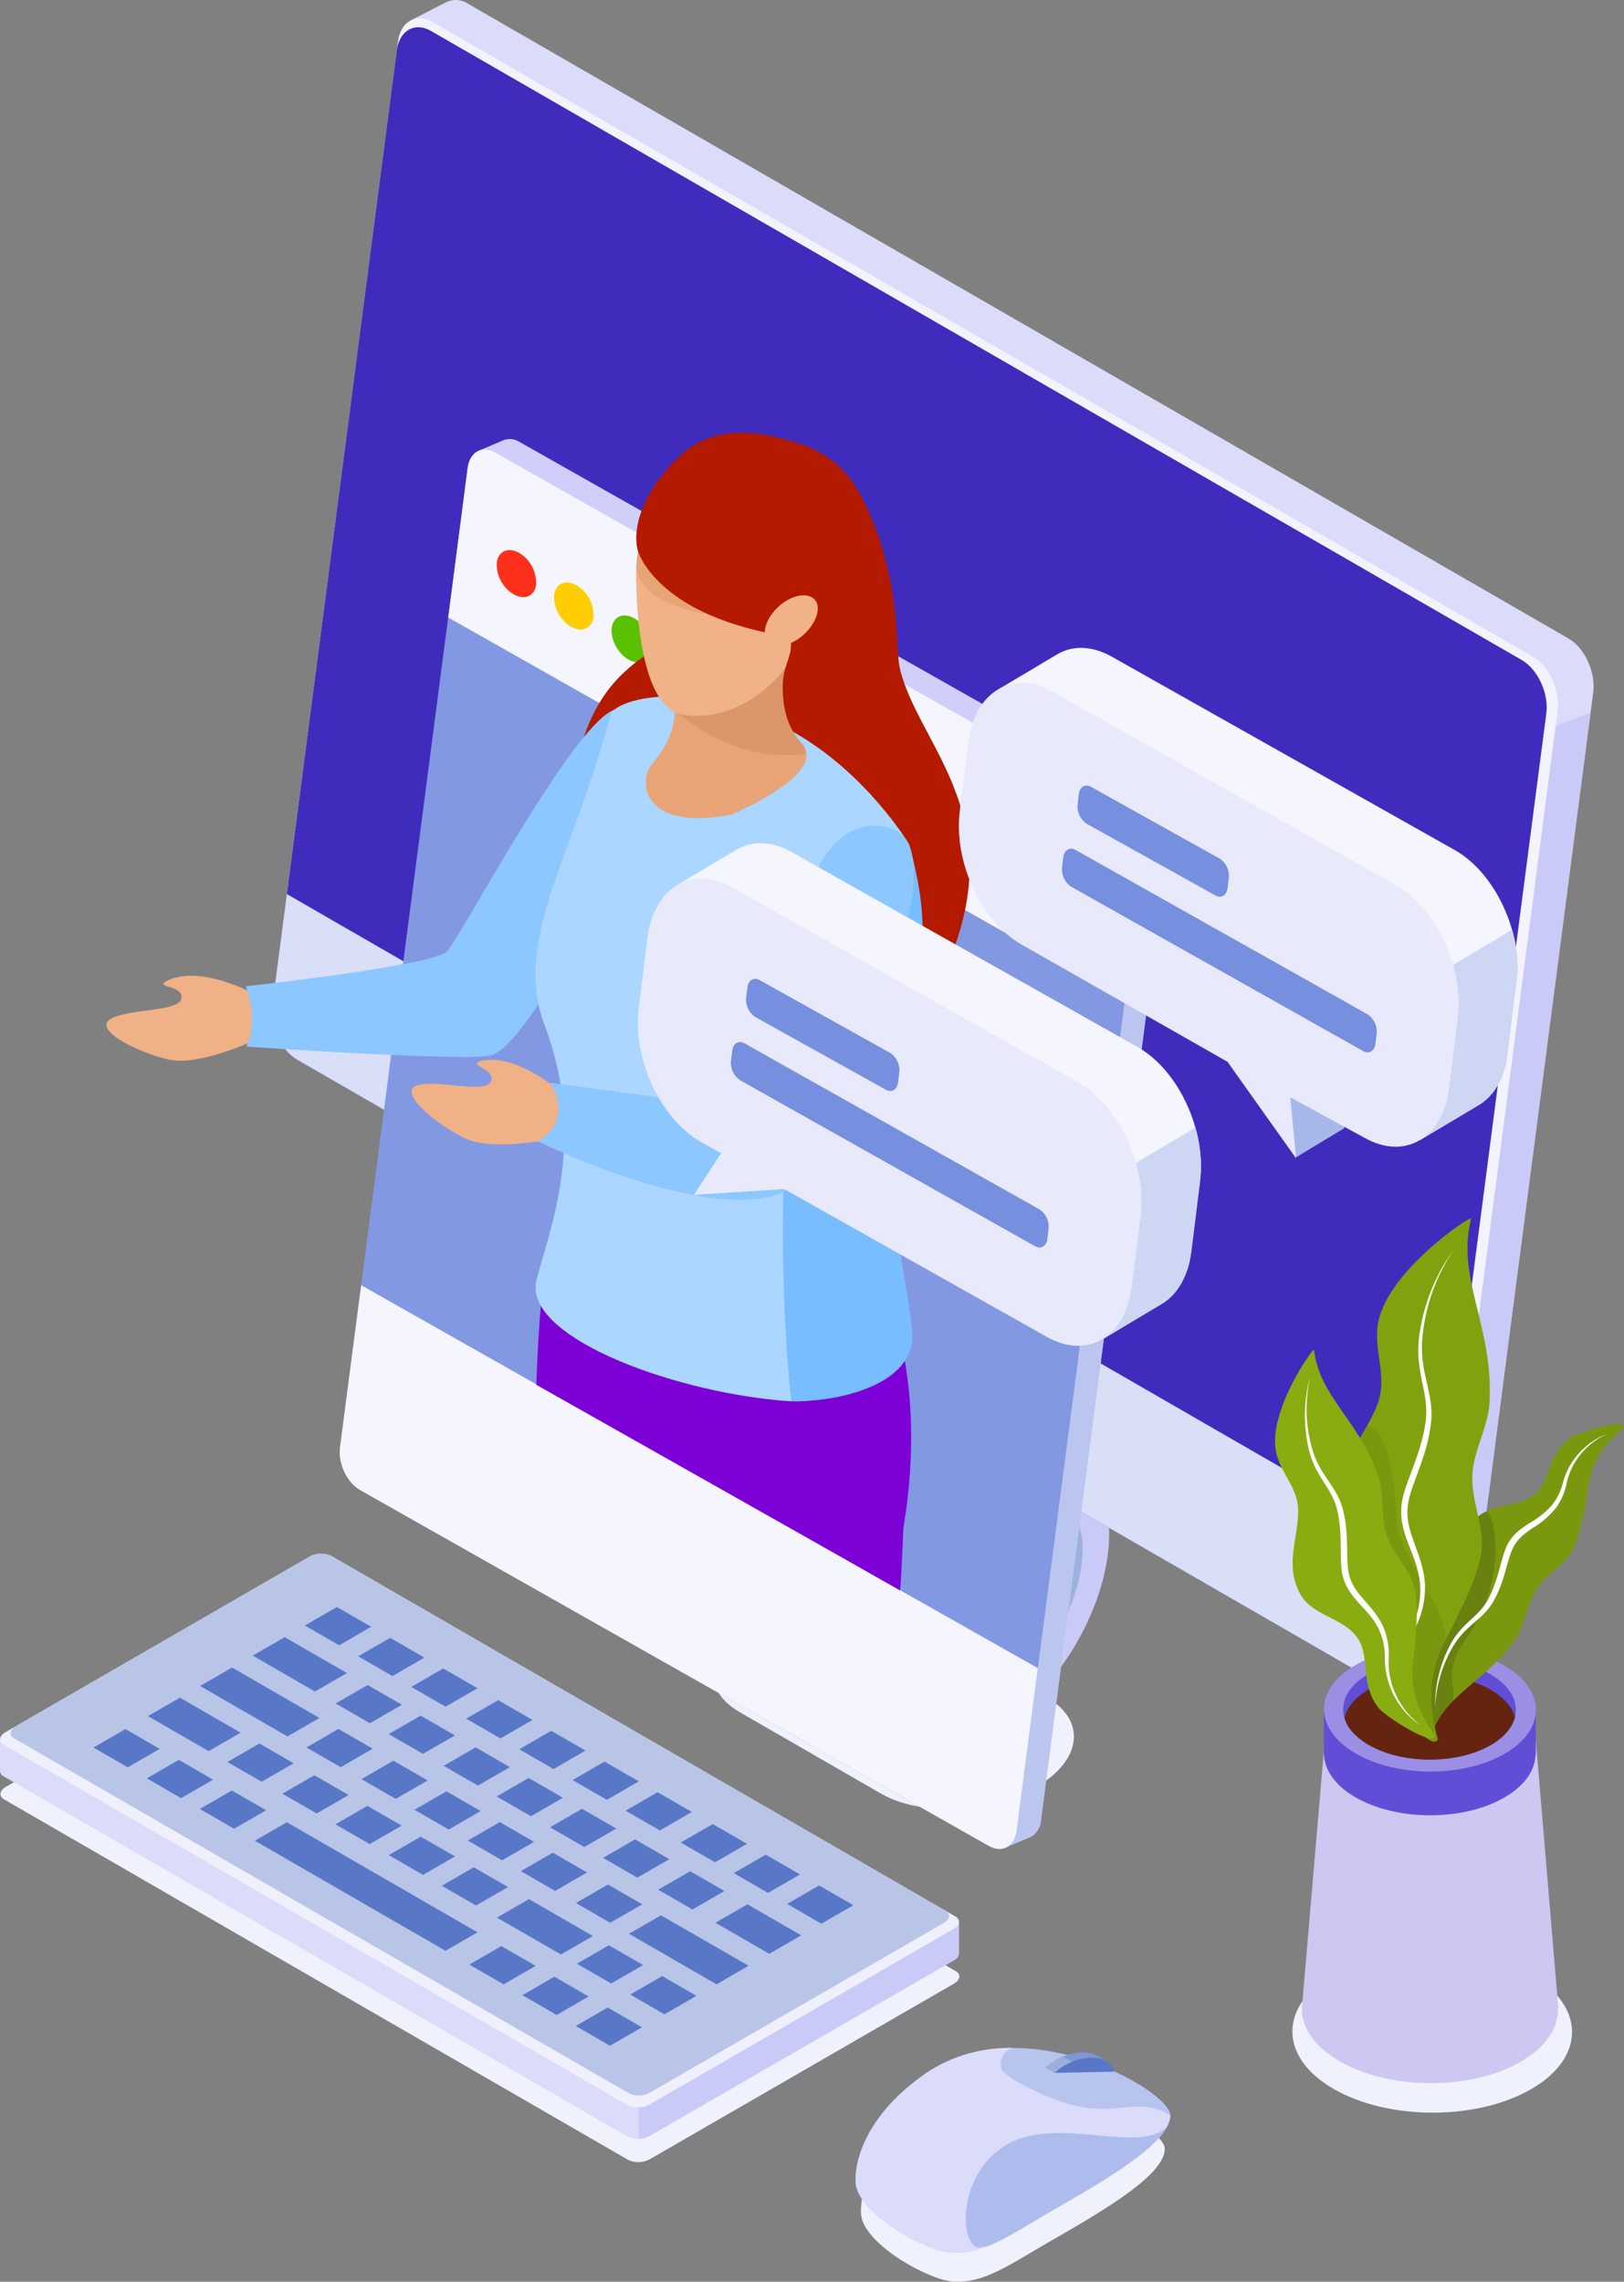 <svg xmlns="http://www.w3.org/2000/svg" xmlns:xlink="http://www.w3.org/1999/xlink" viewBox="0 0 418.95 588.64"><rect x="0" y="0" width="418.95" height="588.64" fill="#808080" stroke="none"/><defs><style>.cls-1{fill:none;}.cls-2{fill:#eff1fc;}.cls-3{fill:#9eb0de;}.cls-4{clip-path:url(#clip-path);}.cls-5{fill:#bcd7ff;}.cls-6{fill:#b7c4ee;}.cls-7{clip-path:url(#clip-path-2);}.cls-8{fill:#cacaf8;}.cls-9{fill:#dbdbfa;}.cls-10{fill:#f3f3fd;}.cls-11{fill:#402cbc;}.cls-12{fill:#d8dff6;}.cls-13{fill:#cdc7f2;}.cls-14{fill:#614ed6;}.cls-15{fill:#9b8fe5;}.cls-16{fill:#652410;}.cls-17{fill:#79980e;}.cls-18{fill:#68810f;}.cls-19{fill:#fff;}.cls-20{fill:#81a20f;}.cls-21{fill:#89ad10;}.cls-22{clip-path:url(#clip-path-3);}.cls-23{fill:#69a5ff;}.cls-24{clip-path:url(#clip-path-4);}.cls-25{fill:#adbcec;}.cls-26{fill:#7f97d3;}.cls-27{fill:#9baedd;}.cls-28{fill:#5877c6;}.cls-29{fill:#f0f0fd;}.cls-30{fill:#b8c5e7;}.cls-31{fill:#cfcffa;}.cls-32{fill:#bac6ef;}.cls-33{fill:#8298e2;}.cls-34{fill:#f5f5fe;}.cls-35{fill:#ff301b;}.cls-36{fill:#ffcd00;}.cls-37{fill:#59c100;}.cls-38{fill:#2c2982;}.cls-39{fill:#7d00d7;}.cls-40{fill:#efb185;}.cls-41{fill:#b31a00;}.cls-42{fill:#8cc7ff;}.cls-43{fill:#abd6ff;}.cls-44{fill:#77bdff;}.cls-45{fill:#e8a476;}.cls-46{fill:#db9669;}.cls-47{fill:#f1b287;}.cls-48{fill:#a7b7ea;}.cls-49{fill:#cdd6f3;}.cls-50{fill:#e9e9fc;}.cls-51{fill:#768fdf;}</style><clipPath id="clip-path"><path class="cls-1" d="M240.66,447l1.54.86-6.84,9.1-57.19-33-.33-.15h0a2.61,2.61,0,0,1-.84-2.09,7.6,7.6,0,0,1,3.05-5.68h0c.11-.05.23-.16.34-.21l20.11-11.62c6-3.43,11.42-9.37,15.35-16.17s6.36-14.52,6.36-21.42a21,21,0,0,0-1.26-7.07A16.6,16.6,0,0,0,217.8,354l0-.06-61.88-72.66c-.87-1-.69-3.05.32-5h0a10.83,10.83,0,0,1,.65-1c1.43-1.93,3.33-2.68,4.43-1.87l56.78,32.76-3.5,2,.51,4.07,57.06,67.09,4.43,2.57,3.25,10.12,2.94,1.71-1,4.45,1,2.94-1.41-.85-.81,3.8,2.22,1.28-15.3,25.06.86.48Z"/></clipPath><clipPath id="clip-path-2"><path class="cls-1" d="M179.52,416.44l60.18,34.75-4.37,5.8-57.52-33.2h0a2.52,2.52,0,0,1-.83-2.09A7.61,7.61,0,0,1,179.52,416.44Z"/></clipPath><clipPath id="clip-path-3"><path class="cls-1" d="M301.9,545.67c0-6.46-38.18-28.1-63.12-10.74-18.18,12.64-18.53,26.4-17.91,29.12,1.85,7.87,18.08,16.58,24.18,17.08,8.62.7,15.36-4.56,27.36-11.43C287.07,561.34,301.9,552.35,301.9,545.67Z"/></clipPath><clipPath id="clip-path-4"><path class="cls-1" d="M261.07,528.32a38.83,38.83,0,0,0-22.3,6.6c-18.16,12.65-18.53,26.41-17.9,29.12,1.85,7.88,18.09,16.58,24.2,17.08,8.61.72,15.33-4.56,27.34-11.42,14.65-8.37,29.49-17.35,29.49-24-11.68-6.78-15.43,5.26-40.6-9.35a17.52,17.52,0,0,1-2.76-2.27C257.49,532,258.53,529.57,261.07,528.32Z"/></clipPath></defs><title>Asset 8</title><g id="Layer_2" data-name="Layer 2"><g id="Layer_1-2" data-name="Layer 1"><g id="computer-screen"><path class="cls-2" d="M267.26,461.05c-11.83,6.83-29.74,7.57-40,1.66l-36.42-21c-10.24-5.91-9-16.26,2.87-23.09s29.74-7.56,40-1.65l36.42,21C280.37,443.88,279.08,454.23,267.26,461.05Z"/><path class="cls-3" d="M240.66,447l1.54.86-6.84,9.1-57.19-33-.33-.15h0a2.61,2.61,0,0,1-.84-2.09,7.6,7.6,0,0,1,3.05-5.68h0c.11-.05.23-.16.34-.21l20.11-11.62c6-3.43,11.42-9.37,15.35-16.17s6.36-14.52,6.36-21.42a21,21,0,0,0-1.26-7.07A16.6,16.6,0,0,0,217.8,354l0-.06-61.88-72.66c-.87-1-.69-3.05.32-5h0a10.83,10.83,0,0,1,.65-1c1.43-1.93,3.33-2.68,4.43-1.87l56.78,32.76-3.5,2,.51,4.07,57.06,67.09,4.43,2.57,3.25,10.12,2.94,1.71-1,4.45,1,2.94-1.41-.85-.81,3.8,2.22,1.28-15.3,25.06.86.48Z"/><g class="cls-4"><polygon class="cls-5" points="149.35 277.23 158.55 271.92 223.61 309.48 214.4 314.79 149.35 277.23"/></g><path class="cls-6" d="M179.52,416.44l60.18,34.75-4.37,5.8-57.52-33.2h0a2.52,2.52,0,0,1-.83-2.09A7.61,7.61,0,0,1,179.52,416.44Z"/><g class="cls-7"><polygon class="cls-5" points="149.33 277.24 158.54 271.92 223.6 309.48 214.39 314.8 149.33 277.24"/></g><path class="cls-8" d="M274.88,387,213,314.31c-1-1.19-.6-3.87,1-6s3.66-2.8,4.69-1.57l61.88,72.62a21.6,21.6,0,0,1,3.93,6.92,27.85,27.85,0,0,1,1.63,9.39c0,9.09-3.2,19.13-8.35,28.09S265.46,440.49,257.59,445l-20.09,11.6c-1.88,1.08-3.39.2-3.39-2a7.49,7.49,0,0,1,3.39-5.87l20.09-11.6c6-3.46,11.43-9.4,15.35-16.2s6.37-14.49,6.37-21.4a21.14,21.14,0,0,0-1.26-7.07A17.07,17.07,0,0,0,274.9,387v0h0Z"/><path class="cls-9" d="M114.93.65a5.71,5.71,0,0,1,5.83.33l283.8,163.69c4.24,2.44,7.13,8.7,6.44,14L378.59,427.26a7,7,0,0,1-3.1,5.43h0l-.43.22-8.73,4.47.24-6.82L85.86,268.67c-4.23-2.45-7.12-8.7-6.44-14l32-245-5.2-4.54L114.93.65Z"/><path class="cls-8" d="M410.32,183.8,378.59,427.27a7,7,0,0,1-3.11,5.42l-8.28,4.24-.88.35,31.81-248.69Z"/><path class="cls-10" d="M401.83,183.32c.69-5.26-2.2-11.51-6.44-13.95L111.59,5.68c-4.24-2.45-8.24-.17-8.93,5.09L70.25,259.41c-.68,5.26,2.2,11.51,6.44,14L360.5,437.05c4.24,2.45,8.24.17,8.92-5.09Z"/><path class="cls-11" d="M398.91,184.07c.68-5.21-2.19-11.41-6.39-13.83L111.21,8c-4.2-2.42-8.17-.16-8.85,5L70.24,259.5c-.68,5.21,2.18,11.4,6.39,13.83L357.94,435.58c4.2,2.42,8.16.16,8.84-5.05Z"/><path class="cls-12" d="M370.54,401.68,74,230.65,70.24,259.5c-.68,5.21,2.18,11.4,6.39,13.83L357.94,435.58c4.2,2.42,8.16.16,8.84-5.05Z"/><path class="cls-2" d="M394.88,509.34c-14.14-8.17-37-8.17-51,0s-14,21.4.16,29.56,37,8.17,51.05,0S409,517.5,394.88,509.34Z"/><path class="cls-13" d="M402,518l-5.87-69.87-54.51,2.41L336,516.34c-.93,5.5,2.26,11.21,9.59,15.44,13,7.48,33.88,7.52,46.75.09,6.61-3.82,9.78-8.87,9.57-13.88Z"/><path class="cls-14" d="M396.22,452.52v-.3l-.06-12.55-10.05.27c-10.75-5.15-26.58-4.83-36.57,1l-8,.22,0,10.81v.62h0c.16,4,2.83,8,8,11,10.71,6.27,28,6.3,38.66.07,5.15-3,7.76-6.94,7.92-10.9h0Z"/><path class="cls-15" d="M388.28,452.36c-10.64,6.24-27.95,6.21-38.66-.07s-10.76-16.41-.12-22.64,27.95-6.21,38.66.07S398.92,446.13,388.28,452.36Z"/><path class="cls-14" d="M390.84,442.94c-.66,2.66-2.74,5.22-6.26,7.26-8.68,5-22.79,5-31.52-.06-3.41-2-5.51-4.43-6.24-7-1.19-4,.87-8.2,6.15-11.28,8.67-5,22.78-5,31.51.06C389.67,434.94,391.8,439.05,390.84,442.94Z"/><path class="cls-16" d="M390.84,442.94c-.66,2.66-2.74,5.22-6.26,7.26-8.68,5-22.79,5-31.52-.06-3.41-2-5.51-4.43-6.24-7,.64-2.68,2.73-5.22,6.26-7.26,8.68-5,22.78-5,31.51.06C388,437.94,390.1,440.39,390.84,442.94Z"/><path class="cls-17" d="M418.93,368.12c-.13-2.31-12,1.53-14.05,3-5.57,4-4.89,10.65-8.62,14.1-4.44,4.11-11.69,2.21-15.81,6.94-4.91,5.61-3.32,11.8-5.07,18.16-1.31,4.8-5.81,7-8.09,11.18-4.58,8.42,2,25.83,2.24,25.17,4.11-10.25,14.24-13,21.71-24.38,2.17-3.32,2.61-7.42,4.36-10.93,2.59-5.21,7.93-7.15,10.27-11.82s3.55-14.09,3.89-16.4c1.51-10.23,9.55-14.6,9.18-14.86,0,0,0-.09,0-.13"/><path class="cls-18" d="M383.06,390.09a8.7,8.7,0,0,0-2.61,2c-4.91,5.61-3.32,11.8-5.07,18.16-1.31,4.8-5.81,7-8.09,11.18-4.58,8.42,2,25.83,2.24,25.17a22.92,22.92,0,0,1,4.88-7.41c2.21-2.33-2.9-7.05,3.53-16C389.79,406.64,385.32,388.89,383.06,390.09Z"/><path class="cls-19" d="M414.67,369.9a18.58,18.58,0,0,0-7.2,4.85,18.39,18.39,0,0,0-4.26,7.69,15.18,15.18,0,0,1-2.79,5.79,22.42,22.42,0,0,1-5.9,4.73c-2.3,1.48-4.42,3-5.76,5.77-1.16,2.44-1.75,6-3.1,9.78a30.1,30.1,0,0,1-1.66,3.91c-1.84,3.55-4.68,5.16-7.26,8.12a20.21,20.21,0,0,0-2.73,4,33.25,33.25,0,0,0-3.76,15.92,34.46,34.46,0,0,1,1.3-8.06,33.38,33.38,0,0,1,3.2-7.46,19,19,0,0,1,2.77-3.73c2.78-2.95,5.73-4.53,7.76-8.12a30.57,30.57,0,0,0,1.88-4.06c1.38-3.73,1.95-7.22,3.11-9.61s3.08-3.83,5.1-5.21a23.07,23.07,0,0,0,6.06-5.24,16,16,0,0,0,2.72-6.34,17.66,17.66,0,0,1,3.71-7.57A18.45,18.45,0,0,1,414.67,369.9Z"/><path class="cls-20" d="M370.69,449c-2.13,2.61-12.88-12.07-14-15.48-3.16-9.47,3.33-16.72,1.88-24-1.73-8.62-11.88-12.57-12.71-21.66-1-10.8,6.16-16.72,9.53-25.71,2.54-6.77-.89-13.19,0-20.08,1.79-13.82,24.37-28.73,24.12-27.73-3.91,15.58,5.71,27.43,4.77,47.23-.27,5.76-3.25,11-4.19,16.61-1.39,8.34,3.24,15.19,2,22.68s-7.85,19.63-9.42,22.64c-6.95,13.33-1.21,25.34-1.87,25.34-.06,0-.07.09-.11.14"/><path class="cls-17" d="M370.69,449c-2.13,2.61-12.88-12.07-14-15.48-3.16-9.47,3.33-16.72,1.88-24-1.73-8.62-11.88-12.57-12.71-21.66-.74-8.1,3.1-13.46,6.48-19.42.63-1.11,6.59-1.21,8,23.3.67,11.51,13.41,22.48,12.34,31.76-6.95,13.33-1.21,25.34-1.87,25.34-.06,0-.07.09-.11.14"/><path class="cls-19" d="M367.23,443.26a26.77,26.77,0,0,1-3.73-11.9,26.12,26.12,0,0,1,2-12.19,23.18,23.18,0,0,0,2.12-9.69c-.06-4.26-1.46-7.79-2.71-11.23s-2.34-6.71-1.6-10.68c.67-3.81,3-8.42,4.55-14a41.94,41.94,0,0,0,1.28-6.33c.7-5.93-1.4-10.31-2.12-16.13a28.32,28.32,0,0,1,0-6.79,48.33,48.33,0,0,1,8.13-22.1,49.46,49.46,0,0,0-5.84,10.41,50,50,0,0,0-3.12,11.58,29,29,0,0,0-.17,7c.55,5.71,2.55,10,1.71,15.82a41.29,41.29,0,0,1-1.36,6.08c-1.64,5.63-4,10.29-4.67,14.14-.75,4.29.41,7.87,1.81,11.52,1.27,3.28,2.71,6.63,2.88,10.72a22,22,0,0,1-1.74,9.29A26.53,26.53,0,0,0,363,431.4,26.85,26.85,0,0,0,367.23,443.26Z"/><path class="cls-21" d="M370.19,448c-.8,2.48-12.68-5.13-14.45-7.27-4.92-6-2.26-13-5.34-17.86-3.65-5.75-12.09-5.77-15.23-12.11-3.72-7.52-.21-13.8-.28-21.24-.06-5.6-4.33-9.28-5.61-14.51-2.57-10.49,9.59-27.57,9.69-26.77,1.52,12.34,11.78,18.23,16.63,32.8,1.41,4.24.71,8.84,1.61,13.17,1.32,6.42,6.58,10.07,7.79,15.83s-.19,16.38-.49,19c-1.3,11.58,6.2,18.65,5.73,18.84-.05,0,0,.09-.05.13"/><path class="cls-19" d="M366.12,444.85a20.79,20.79,0,0,1-6-7.6,20.1,20.1,0,0,1-1.9-9.33,18,18,0,0,0-1.14-7.66c-1.23-3.08-3.23-5.26-5.1-7.41s-3.52-4.16-4.08-7.2-.19-6.91-.63-11.37a31.16,31.16,0,0,0-.86-4.95c-1.17-4.49-3.92-7.07-6.09-11.08a21.59,21.59,0,0,1-1.93-4.87,37.5,37.5,0,0,1-1.32-9.06,38.67,38.67,0,0,1,.93-9.16,38.32,38.32,0,0,0-1.36,9.16,39.14,39.14,0,0,0,.93,9.26,22.58,22.58,0,0,0,1.82,5.15c2,4,4.61,6.54,5.6,10.94a33,33,0,0,1,.7,4.75c.37,4.54,0,8.56.56,11.55.67,3.34,2.52,5.63,4.58,7.9,1.83,2,3.81,4,5.08,6.88a17.21,17.21,0,0,1,1.35,7.14,21,21,0,0,0,8.82,17Z"/><g id="mouse"><path class="cls-2" d="M300.48,554.35c0-6.24-36.86-27.14-60.94-10.38-17.56,12.21-17.89,25.49-17.29,28.11,1.79,7.61,17.45,16,23.35,16.49,8.32.69,14.83-4.4,26.41-11C286.16,569.47,300.48,560.79,300.48,554.35Z"/><path class="cls-6" d="M301.9,545.67c0-6.46-38.18-28.1-63.12-10.74-18.18,12.64-18.53,26.4-17.91,29.12,1.85,7.87,18.08,16.58,24.18,17.08,8.62.7,15.36-4.56,27.36-11.43C287.07,561.34,301.9,552.35,301.9,545.67Z"/><g class="cls-22"><path class="cls-23" d="M259.29,553.56c-13,8-11.63,27.35-6.15,26.21,38.56-8,49-32.27,48.76-32C295,556.89,273.11,545.08,259.29,553.56Z"/></g><path class="cls-9" d="M261.07,528.32a38.83,38.83,0,0,0-22.3,6.6c-18.16,12.65-18.53,26.41-17.9,29.12,1.85,7.88,18.09,16.58,24.2,17.08,8.61.72,15.33-4.56,27.34-11.42,14.65-8.37,29.49-17.35,29.49-24-11.68-6.78-15.43,5.26-40.6-9.35a17.52,17.52,0,0,1-2.76-2.27C257.49,532,258.53,529.57,261.07,528.32Z"/><g class="cls-24"><path class="cls-25" d="M259.28,553.54c-13,8-11.63,27.36-6.15,26.22,38.56-8,49-32.28,48.76-32C295,556.88,273.11,545.07,259.28,553.54Z"/></g><path class="cls-26" d="M283.09,530.36a7.52,7.52,0,0,0-3.8-.89,14.88,14.88,0,0,0-9.21,3.63h0a3.27,3.27,0,0,0-.35.3h0l2.37,1.35.35-.3,12.67-1.36c-.07-.25-.14-.5-.21-.73l.59.35v-1l-2.41-1.39Z"/><path class="cls-27" d="M276.65,532l-2.49-1.42a16,16,0,0,0-4.09,2.51l-.35.29,2.35,1.35.35-.3,4.23-.44Z"/><path class="cls-28" d="M281.61,530.83a15.11,15.11,0,0,0-9.55,3.92s15.35-.29,15.38-.3C287.08,532.3,284.92,530.83,281.61,530.83Z"/></g><path class="cls-2" d="M167.7,557a6.23,6.23,0,0,1-5.61.23l-161-93c-1.44-.83-1.25-2.28.4-3.24l78.41-45.27a6.23,6.23,0,0,1,5.61-.23l161,93c1.44.83,1.26,2.28-.4,3.24Z"/><path class="cls-9" d="M6.16,452.3l73.62-42.51a6.26,6.26,0,0,1,5.61-.23l155.67,89.88,6.32-3.65v8.15h0a2.29,2.29,0,0,1-1.37,1.82L167.6,551a6.23,6.23,0,0,1-5.61.23L1,458.3a1.66,1.66,0,0,1-1-1.4H0v-8.16Z"/><path class="cls-8" d="M247.38,496v7.94a2.29,2.29,0,0,1-1.37,1.82L167.6,551a6.47,6.47,0,0,1-2.8.78v-8.15Z"/><path class="cls-29" d="M167.6,542.89a6.23,6.23,0,0,1-5.61.23l-161-93c-1.44-.83-1.26-2.28.4-3.24l78.41-45.27a6.26,6.26,0,0,1,5.61-.24l161,93c1.44.83,1.26,2.28-.4,3.24Z"/><path class="cls-30" d="M167.7,539.83a6,6,0,0,1-5.42.22L3.68,448.49c-1.39-.8-1.21-2.21.39-3.13l75.81-43.77a6,6,0,0,1,5.42-.22l158.59,91.56c1.4.8,1.22,2.21-.38,3.13Z"/><polygon class="cls-28" points="175.62 475.33 183.87 470.57 192.71 475.67 184.46 480.44 175.62 475.33"/><polygon class="cls-28" points="148.59 490.94 156.84 486.17 165.68 491.28 157.42 496.04 148.59 490.94"/><polygon class="cls-28" points="169.8 487.5 178.05 482.74 186.89 487.84 178.64 492.61 169.8 487.5"/><polygon class="cls-28" points="128.2 494.7 136.46 489.93 152.95 499.46 144.7 504.22 128.2 494.7"/><polygon class="cls-28" points="121.08 506.82 129.34 502.05 138.18 507.15 129.92 511.92 121.08 506.82"/><polygon class="cls-28" points="120.27 443.38 128.52 438.61 137.36 443.71 129.11 448.48 120.27 443.38"/><polygon class="cls-28" points="93.24 458.98 101.49 454.22 110.33 459.32 102.08 464.08 93.24 458.98"/><polygon class="cls-28" points="114.45 455.55 122.7 450.78 131.54 455.89 123.29 460.65 114.45 455.55"/><polygon class="cls-28" points="72.85 462.74 81.1 457.98 89.94 463.08 81.69 467.84 72.85 462.74"/><polygon class="cls-28" points="65.75 474.87 74 470.1 123.19 498.5 114.93 503.26 65.75 474.87"/><polygon class="cls-28" points="92.41 427.29 100.66 422.53 109.5 427.63 101.25 432.39 92.41 427.29"/><polygon class="cls-28" points="86.59 439.46 94.84 434.7 103.68 439.8 95.43 444.56 86.59 439.46"/><polygon class="cls-28" points="37.88 458.78 46.13 454.01 54.97 459.12 46.71 463.88 37.88 458.78"/><polygon class="cls-28" points="203.06 491.17 211.31 486.41 220.15 491.51 211.89 496.28 203.06 491.17"/><polygon class="cls-28" points="184.57 496.03 192.82 491.27 206.7 499.28 198.45 504.04 184.57 496.03"/><polygon class="cls-28" points="162.58 514.55 170.83 509.78 179.66 514.88 171.41 519.65 162.58 514.55"/><polygon class="cls-28" points="148.53 522.66 156.78 517.9 165.61 523 157.36 527.76 148.53 522.66"/><polygon class="cls-28" points="147.71 459.22 155.96 454.45 164.8 459.56 156.55 464.32 147.71 459.22"/><polygon class="cls-28" points="120.68 474.82 128.93 470.06 137.77 475.16 129.52 479.93 120.68 474.82"/><polygon class="cls-28" points="141.89 471.39 150.15 466.63 158.98 471.73 150.73 476.49 141.89 471.39"/><polygon class="cls-28" points="100.29 478.58 108.54 473.82 117.38 478.92 109.12 483.69 100.29 478.58"/><polygon class="cls-28" points="78.65 419.35 86.9 414.58 95.74 419.68 87.49 424.45 78.65 419.35"/><polygon class="cls-28" points="51.62 434.95 59.87 430.19 82.41 443.2 74.15 447.96 51.62 434.95"/><polygon class="cls-28" points="65.2 427.11 73.45 422.35 89.5 431.62 81.25 436.38 65.2 427.11"/><polygon class="cls-28" points="38.17 442.72 46.42 437.96 62.08 447 53.83 451.76 38.17 442.72"/><polygon class="cls-28" points="24.12 450.83 32.37 446.07 41.2 451.17 32.95 455.93 24.12 450.83"/><polygon class="cls-28" points="189.3 483.23 197.55 478.47 206.39 483.57 198.13 488.33 189.3 483.23"/><path class="cls-28" d="M193.11,507.12l-22.6-13-8.25,4.75,22.6,13.05Z"/><polygon class="cls-28" points="148.82 506.6 157.07 501.84 165.91 506.94 157.65 511.7 148.82 506.6"/><polygon class="cls-28" points="134.76 514.72 143.02 509.95 151.85 515.05 143.6 519.82 134.76 514.72"/><polygon class="cls-28" points="133.95 451.28 142.2 446.51 151.04 451.61 142.79 456.38 133.95 451.28"/><polygon class="cls-28" points="106.92 466.88 115.17 462.12 124.01 467.22 115.75 471.98 106.92 466.88"/><polygon class="cls-28" points="128.13 463.45 136.38 458.68 145.22 463.78 136.97 468.55 128.13 463.45"/><polygon class="cls-28" points="86.53 470.64 94.78 465.88 103.62 470.98 95.36 475.74 86.53 470.64"/><polygon class="cls-28" points="106.09 435.19 114.34 430.43 123.18 435.53 114.93 440.29 106.09 435.19"/><polygon class="cls-28" points="79.06 450.8 87.31 446.03 96.15 451.13 87.89 455.9 79.06 450.8"/><polygon class="cls-28" points="100.27 447.36 108.52 442.6 117.36 447.7 109.11 452.46 100.27 447.36"/><polygon class="cls-28" points="58.67 454.56 66.92 449.79 75.76 454.89 67.5 459.65 58.67 454.56"/><polygon class="cls-28" points="51.56 466.67 59.81 461.91 68.64 467.01 60.39 471.78 51.56 466.67"/><polygon class="cls-28" points="161.39 467.12 169.64 462.35 178.48 467.45 170.22 472.22 161.39 467.12"/><polygon class="cls-28" points="134.36 482.72 142.61 477.96 151.45 483.06 143.2 487.82 134.36 482.72"/><polygon class="cls-28" points="155.57 479.29 163.82 474.52 172.66 479.63 164.41 484.39 155.57 479.29"/><polygon class="cls-28" points="113.97 486.48 122.22 481.72 131.06 486.82 122.8 491.58 113.97 486.48"/></g><path class="cls-31" d="M129.39,113.78a4.62,4.62,0,0,1,4.66.25l162.27,91.83c3.4,1.92,5.72,6.84,5.18,11L268.56,469.5a5.46,5.46,0,0,1-2.47,4.27h0l-.35.18-5.91,2.51.18-5.37L100.22,380.68c-3.39-1.93-5.72-6.85-5.17-11L127.6,119.87l-4.15-3.57,5.94-2.52Z"/><path class="cls-32" d="M296.33,256.84l-27.78,212.6a5.36,5.36,0,0,1-2.39,4.27l-.34.18-5.25,2.19,27.77-217.54Z"/><path class="cls-33" d="M295.21,219.54c.54-4.14-1.78-9.06-5.18-11L127.78,116.72c-3.4-1.92-6.6-.12-7.14,4L87.71,373.4c-.54,4.14,1.78,9.06,5.18,11l162.26,91.84c3.39,1.92,6.59.12,7.13-4Z"/><path class="cls-34" d="M267.74,430.35,93.17,331.55,87.71,373.4c-.54,4.14,1.78,9.06,5.18,11l162.26,91.84c3.39,1.92,6.59.12,7.13-4Z"/><path class="cls-34" d="M295.21,219.54c.54-4.14-1.78-9.06-5.18-11L127.78,116.72c-3.4-1.92-6.6-.12-7.14,4l-5,38.59,174.57,98.81Z"/><path class="cls-35" d="M133.93,142.64a9,9,0,0,1,4.36,8.21c-.39,3-3,4.05-5.77,2.47a9,9,0,0,1-4.36-8.21C128.55,142.16,131.14,141.05,133.93,142.64Z"/><path class="cls-36" d="M148.73,151a9,9,0,0,1,4.36,8.21c-.39,2.94-3,4.05-5.77,2.47a9,9,0,0,1-4.36-8.21C143.35,150.53,145.94,149.42,148.73,151Z"/><path class="cls-37" d="M163.59,159.5c2.79,1.58,4.75,5.26,4.36,8.21s-3,4-5.77,2.47-4.75-5.26-4.36-8.21S160.79,157.91,163.59,159.5Z"/><path class="cls-38" d="M280.19,235.51a3.4,3.4,0,0,0-1.5-3.18l-68.36-38.71c-1-.55-1.91,0-2.07,1.17l-.3,2.34a3.38,3.38,0,0,0,1.5,3.18L277.82,239c1,.56,1.91,0,2.06-1.16Z"/><path class="cls-39" d="M232.23,410.32c-3.54-2.08-84.46-47.73-93.87-53.07.26-7.7.65-14.49,1.16-20.47C143,296,172,319.07,172,319.07s-.22.73-.61,2.07l50.58-.56s19.19,24.58,11.09,73.59C233,394.17,232.86,401.08,232.23,410.32Z"/><path class="cls-40" d="M68.47,267.12s-16.33,8.13-24.78,6.25-19.86-7.8-15.12-10.52,17.58-1.76,18.24-5.27-7.42-2.71-3.59-4.6,11.2-2.59,25,4.67A7.35,7.35,0,0,1,68.47,267.12Z"/><path class="cls-41" d="M176.14,117c8.88-7.53,19.67-5.9,30.11-2.52,9,2.93,13.85,8.21,18.14,18.22,8.31,19.42,6.4,34.23,7.79,39.9,5.55,22.69,36.14,42.89,2.21,94.7-2.47,3.76-85-30-86.33-54.08-1.48-27.29,10.86-37.92,14.12-40.84,8.51-7.6,26.31-13.61,15.89-24.37-.53-.56-9.18-17.3-6.58-10.4.35.91,2.62,9,1.75,8.74a39.12,39.12,0,0,1-8.7-4.34C162.42,133,169.85,122.36,176.14,117Z"/><path class="cls-42" d="M158.79,183a12.28,12.28,0,0,1,7.59,10.77s-2,19.77-17.71,48.67c0,0-14.75,28.48-22.39,29.91S63.54,270,63.54,270s3.32-5.66-.13-15.56c0,0,48.35-5.28,51.91-9S148.25,185.85,158.79,183Z"/><path class="cls-43" d="M234.48,217.74s-10.92-18.38-30.15-29.1c-26.07-14.54-45.91-7.93-46.85-4.27-9.1,35.52-25.41,58-17,80.08,11.27,29.5.88,53.77-2.1,65.88-3.45,14.05,33.3,28.34,63.24,31,6.91.63,8.09-.42,14.44-1,4.16-.41,12.07-25.24,8.43-39.78s-14.53-38.65-7.71-65.43S239,231.37,234.48,217.74Z"/><path class="cls-44" d="M234.86,219c4.06,15.47,5,27.2-1.85,54s.83,55.45,2.3,70.35c1.39,14.07-19.78,18.48-31.18,18.1-3-26.73-5.78-104,13.19-127.61C222.73,227.06,234.86,219,234.86,219Z"/><path class="cls-45" d="M167.48,169.33s14.39,12,.64,27.89c-3.26,3.75-3.2,17.41,20.47,12.95,0,0,25-10.34,18.35-18.18-4.41-5.22-8.54-12.58.47-37Z"/><path class="cls-46" d="M206.94,192a3.76,3.76,0,0,1,1,2.51c-22.47,2.72-36.49-14.05-36.49-14.05l30.68-23.21s1.39,1.1,3.44,2.92C199,180.46,202.85,187.17,206.94,192Z"/><path class="cls-47" d="M174.72,125.46s-8.9,1.8-10.55,20.28c-.2,2-.65,35.29,11.14,38.4,8.53,2.24,24.54-1.88,33.32-22.09S201.73,113.75,174.72,125.46Z"/><path class="cls-45" d="M174.72,125.46s-8.9,1.8-10.55,20.28c-.2,2,1.29,8.41,13.07,11.52,8.54,2.24,27.73,6.57,29.7-.93C212.52,135,201.73,113.75,174.72,125.46Z"/><path class="cls-47" d="M197.8,164.77s4.06-10,9.7-6.41c1.76,1.15,3.6,3.42.39,8.48s-9.45,9.37-14,8.44Z"/><path class="cls-41" d="M176.14,117c8.88-7.53,19.67-5.9,30.11-2.52,9,2.93,17.85,12.5,18.11,21.39.28,8.46-1.58,18.66-7.51,26.58-2.69,3.6-13.61,25.26-14.45,20.23-2.26-13.48,4.34-11.67.34-22.32-.81-2.15-3.78,3.44-5.44,2.77-28.88-6.3-32.76-21.12-32.76-21.12C162.42,133,169.85,122.36,176.14,117Z"/><path class="cls-47" d="M200.87,156.47c-3.32,3-4.55,7.07-2.73,9.06s6,1.12,9.28-1.89,4.52-7.09,2.72-9S204.16,153.43,200.87,156.47Z"/><path class="cls-40" d="M145.53,293.23s-17.75,4.19-25.54.43S102.43,281.59,107.64,280s17.54,2.25,19-1-6.61-4.32-2.45-5.3,11.48,0,23.29,10.24A7.31,7.31,0,0,1,145.53,293.23Z"/><path class="cls-42" d="M229.66,213.69s-12.84-5.41-20.46,14.3-20.5,52.69-20.5,52.69l-3.22,4.5-43.56-5.86s6.51,9.14-3.1,15.14c0,0,52.71,26,68.33,9.7C207.15,304.16,251.63,219.89,229.66,213.69Z"/><path class="cls-48" d="M332.81,283.13l12.62-7.59,1.37,15.51-12.61,7.6Z"/><path class="cls-34" d="M381.42,285.1c4-2.36,6.83-7.08,7.65-13.63l2.21-17.77c1.62-13.09-5.53-28.5-16-34.41L286.9,169.46c-5.14-2.93-10.15-3-14.1-.7h0l-15.21,9.06-2.71,21.79,8.68-5.18-.72,5.8c-1.62,13.09,5.53,28.5,16,34.41l88.42,49.83.18.11-1.19,9.58Z"/><path class="cls-49" d="M370.34,251.62l-4,32.34.91.52.19.1-1.18,9.58,15.22-9.06c3.4-2,6-5.8,7.16-11l2.89-23.23a37,37,0,0,0-1.42-11Z"/><path class="cls-50" d="M376.06,262.75c1.63-13.08-5.53-28.51-16-34.42l-88.4-49.82c-10.43-5.91-20.23-.1-21.86,13l-2.21,17.77c-1.63,13.09,5.54,28.51,16,34.42l53.07,30.22,17.7,24.91-1.49-15.73L352,293.52c10.44,5.91,20.24.09,21.87-13Z"/><path class="cls-51" d="M317,226.53a5.34,5.34,0,0,0-2.31-5L281.47,203c-1.51-.86-2.94,0-3.17,1.88L278,207.5a5.37,5.37,0,0,0,2.31,5L313.52,231c1.51.85,2.93,0,3.17-1.89Z"/><path class="cls-51" d="M355.14,266.69a5.37,5.37,0,0,0-2.31-5l-75.35-42.41c-1.51-.86-2.93,0-3.17,1.88l-.32,2.58a5.38,5.38,0,0,0,2.32,5l75.34,42.41c1.52.86,2.94,0,3.17-1.88Z"/><path class="cls-34" d="M299.67,336.39c4-2.37,6.87-7.13,7.69-13.72l2.22-17.89c1.64-13.17-5.56-28.69-16.05-34.64l-89.25-50.29c-5.17-2.94-10.21-3-14.19-.7h0l-15.31,9.12-2.73,21.93L180.8,245l-.73,5.84c-1.64,13.17,5.56,28.69,16.06,34.63l42.31,24-7,10.72,23.33-1.49,30.63,17.12.18.11-1.2,9.63Z"/><path class="cls-49" d="M288.48,302.69l-4,32.55.91.52.2.11-1.2,9.63,15.32-9.12c3.42-2,6-5.83,7.21-11l2.9-23.37a36.72,36.72,0,0,0-1.42-11.1Z"/><path class="cls-50" d="M294.26,313.89c1.64-13.17-5.57-28.7-16.07-34.64L189,229c-10.5-6-20.37-.1-22,13.07l-2.22,17.9c-1.64,13.17,5.57,28.69,16.07,34.64l5.16,2.92-7,10.72,23.31-1.49L270,344.86c10.5,5.95,20.37.09,22-13.08Z"/><path class="cls-51" d="M232,276.65a5.37,5.37,0,0,0-2.33-5L196,252.87c-1.52-.86-3,0-3.18,1.9l-.33,2.59a5.39,5.39,0,0,0,2.33,5l33.68,18.76c1.52.86,2.95,0,3.19-1.9Z"/><path class="cls-51" d="M270.5,317a5.39,5.39,0,0,0-2.33-5l-76.08-42.83c-1.52-.86-3,0-3.18,1.9l-.33,2.6a5.39,5.39,0,0,0,2.33,5L267,321.49c1.52.86,2.95,0,3.19-1.9Z"/></g></g></svg>